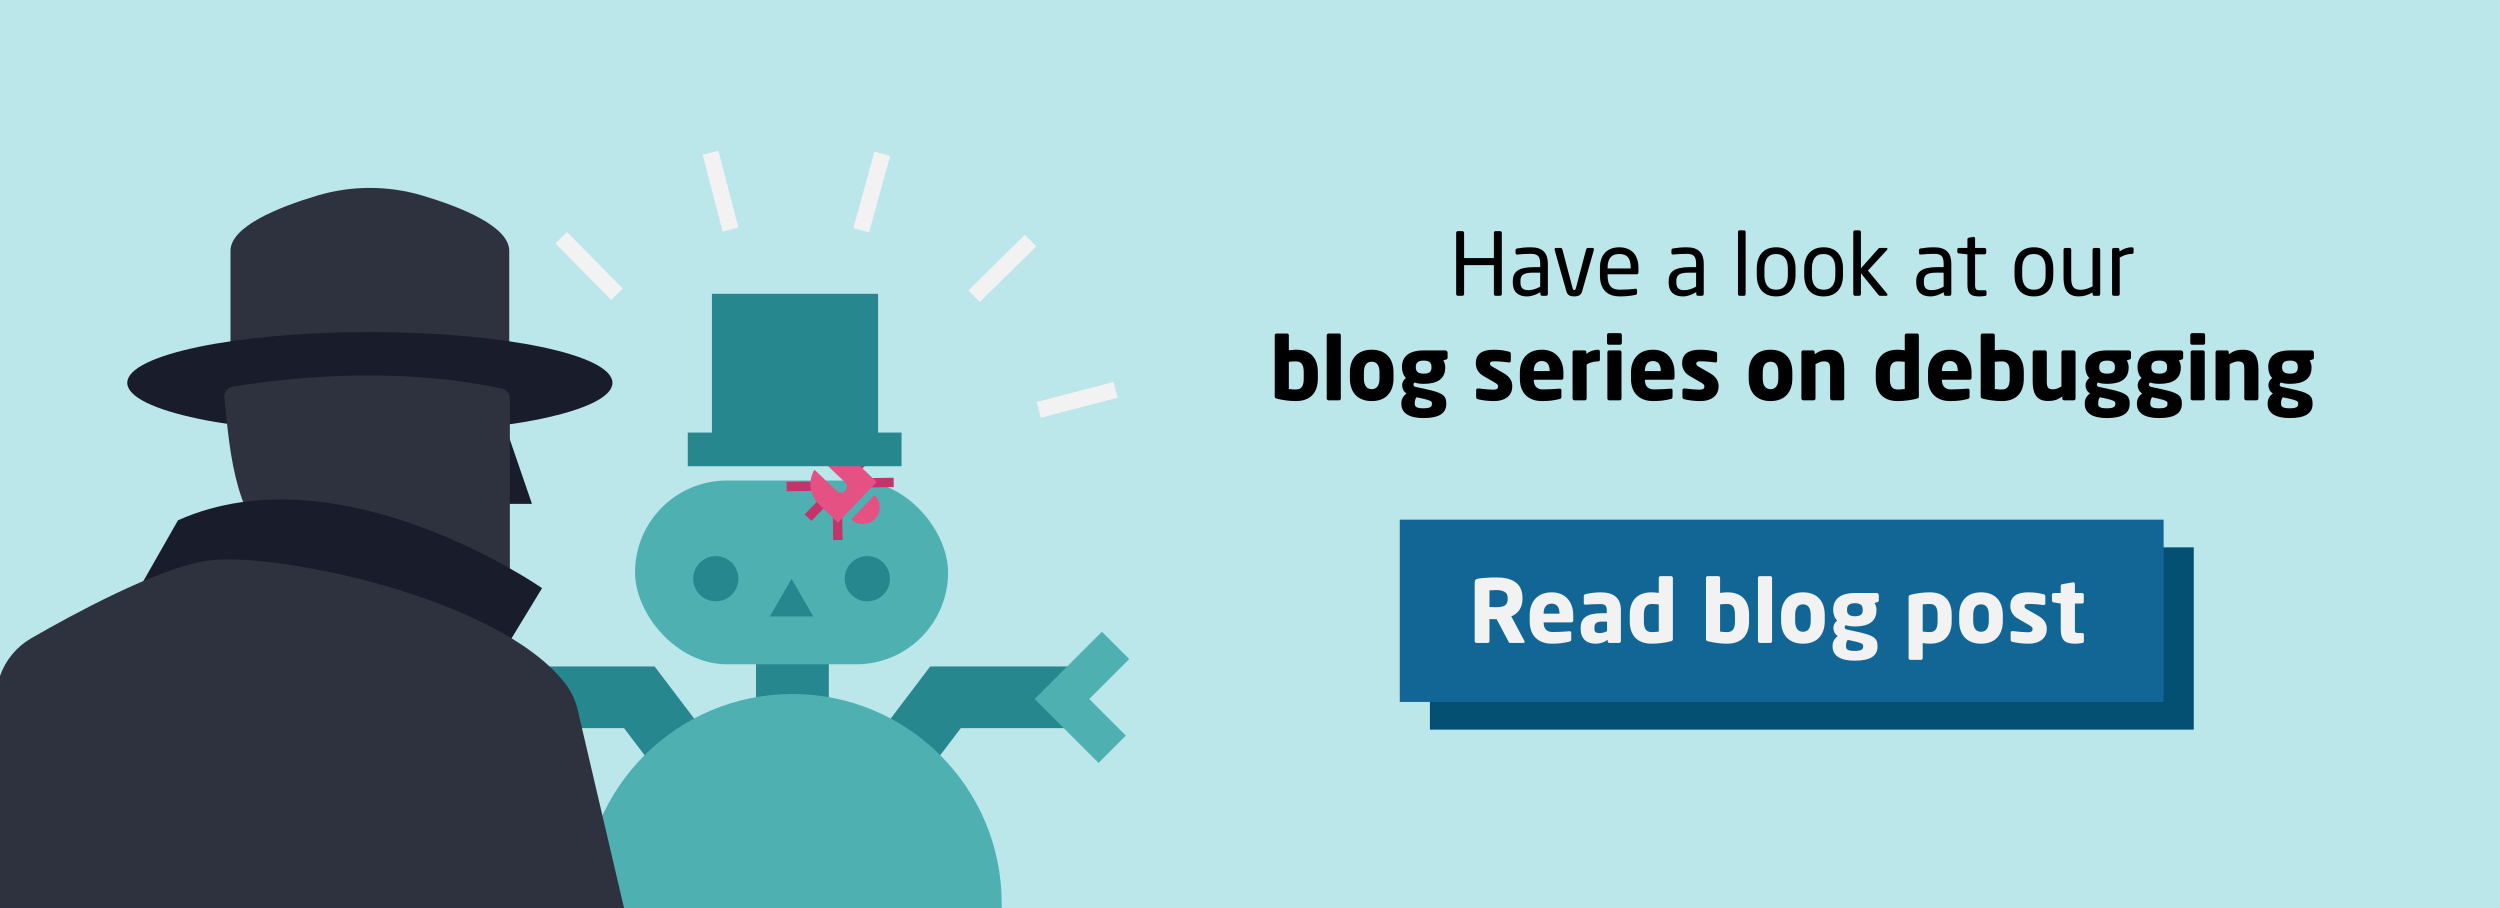 <?xml version="1.0" encoding="UTF-8"?>
<svg id="Layer_5" data-name="Layer 5" xmlns="http://www.w3.org/2000/svg" width="1722.5" height="625.63" xmlns:xlink="http://www.w3.org/1999/xlink" viewBox="0 0 1722.5 625.63">
  <defs>
    <clipPath id="clippath">
      <rect x="0" width="1722.5" height="625.63" fill="none"/>
    </clipPath>
  </defs>
  <g clip-path="url(#clippath)">
    <rect x="0" width="1722.5" height="625.63" fill="#bbe6ea"/>
    <g>
      <g>
        <g>
          <polyline points="596.99 552.25 651.43 480.45 737.29 480.45" fill="none" stroke="#27878f" stroke-miterlimit="10" stroke-width="42.47"/>
          <polyline points="768.63 444.67 731.69 481.61 766.3 516.22" fill="none" stroke="#4fb0b2" stroke-miterlimit="10" stroke-width="26.6"/>
        </g>
        <g>
          <polyline points="494.96 552.25 440.51 480.45 354.65 480.45" fill="none" stroke="#27878f" stroke-miterlimit="10" stroke-width="42.47"/>
          <polyline points="323.32 444.67 360.26 481.61 325.65 516.22" fill="none" stroke="#4fb0b2" stroke-miterlimit="10" stroke-width="26.6"/>
        </g>
        <rect x="520.89" y="370.94" width="50.16" height="133.53" fill="#27878f"/>
        <rect x="424.64" y="615.63" width="242.66" height="52.87" fill="#27878f"/>
        <path d="m545.97,478.16h0c79.58,0,144.19,64.61,144.19,144.19v8.89c0,12.71-10.32,23.02-23.02,23.02h-242.33c-12.71,0-23.02-10.32-23.02-23.02v-8.89c0-79.58,64.61-144.19,144.19-144.19Z" fill="#4fb0b2"/>
        <rect x="437.54" y="331.08" width="215.69" height="126.62" rx="63.31" ry="63.31" fill="#4fb0b2"/>
        <g>
          <circle cx="493.18" cy="398.73" r="15.59" fill="#27878f"/>
          <circle cx="597.58" cy="398.73" r="15.59" fill="#27878f"/>
        </g>
        <polygon points="545.38 398.81 530.4 424.76 560.36 424.76 545.38 398.81" fill="#27878f"/>
      </g>
      <g>
        <rect x="553.35" y="345.49" width="22.25" height="6.49" transform="translate(-79.05 510.34) rotate(-45.81)" fill="#c3356a"/>
        <rect x="573.87" y="349.89" width="6.49" height="22.25" transform="translate(-5.02 8.15) rotate(-.81)" fill="#c3356a"/>
        <rect x="542.02" y="331.88" width="22.25" height="6.49" transform="translate(-4.65 7.81) rotate(-.81)" fill="#c3356a"/>
        <rect x="581.02" y="317.14" width="22.12" height="6.46" transform="translate(-50.36 521.54) rotate(-45.81)" fill="#c3356a"/>
        <rect x="593.59" y="329.36" width="22.12" height="6.46" transform="translate(-4.61 8.53) rotate(-.81)" fill="#c3356a"/>
        <rect x="575.1" y="298.08" width="6.49" height="22.25" transform="translate(-4.29 8.16) rotate(-.81)" fill="#c3356a"/>
        <path d="m604.01,332.08s.01-.03,0-.04h0l-12.94-12.37c-6.57-6.28-16.65-7.13-24.18-2.04-.01.01-.02.02-.01.03h0c.58.57,11.13,10.63,15.19,14.52,1.57,1.51,1.88,4,.53,5.7-1.42,1.78-4.02,2.08-5.8.66-.1-.07-.18-.16-.28-.25l-15.33-14.65s-.03-.01-.04,0h0c-4.68,7.76-3.35,17.7,3.2,23.97l12.94,12.37s.03.01.04,0h0l26.69-27.88Z" fill="#e55183"/>
        <path d="m602.96,357.45c4.43-4.64,4.27-12-.36-16.44-.01-.01-.03-.01-.04,0h0l-16.05,16.79s-.01.03,0,.04c4.67,4.43,12.02,4.25,16.45-.39Z" fill="#e55183"/>
      </g>
      <rect x="490.52" y="202.44" width="114.46" height="105.75" fill="#27878f"/>
      <rect x="473.87" y="298.03" width="147.29" height="23.19" fill="#27878f"/>
      <g>
        <line x1="593.37" y1="158.67" x2="607.91" y2="105.93" fill="none" stroke="#f2f2f2" stroke-miterlimit="10" stroke-width="11.21"/>
        <line x1="503.32" y1="158.16" x2="489.54" y2="105.21" fill="none" stroke="#f2f2f2" stroke-miterlimit="10" stroke-width="11.21"/>
        <line x1="425.08" y1="202.74" x2="386.67" y2="163.77" fill="none" stroke="#f2f2f2" stroke-miterlimit="10" stroke-width="11.21"/>
        <line x1="379.61" y1="280.47" x2="326.86" y2="265.93" fill="none" stroke="#f2f2f2" stroke-miterlimit="10" stroke-width="11.21"/>
        <line x1="715.68" y1="282.38" x2="768.63" y2="268.61" fill="none" stroke="#f2f2f2" stroke-miterlimit="10" stroke-width="11.21"/>
        <line x1="671.1" y1="204.14" x2="710.07" y2="165.73" fill="none" stroke="#f2f2f2" stroke-miterlimit="10" stroke-width="11.21"/>
      </g>
    </g>
    <g>
      <g>
        <path d="m1033.54,203.81h-3.06c-.66,0-1.2-.54-1.2-1.2v-19.92h-20.52v19.92c0,.66-.54,1.2-1.2,1.2h-3.06c-.66,0-1.2-.54-1.2-1.2v-42.18c0-.66.54-1.2,1.2-1.2h3.06c.66,0,1.2.54,1.2,1.2v17.4h20.52v-17.4c0-.66.54-1.2,1.2-1.2h3.06c.66,0,1.2.54,1.2,1.2v42.18c0,.66-.54,1.2-1.2,1.2Z"/>
        <path d="m1065.28,203.81h-2.76c-.66,0-1.2-.54-1.2-1.2v-1.32c-2.88,1.68-5.88,2.94-9.24,2.94-5.1,0-9.78-2.22-9.78-9.72v-.72c0-6.48,3.78-9.72,14.46-9.72h4.44v-2.4c0-5.04-1.74-6.78-6.42-6.78-3.9,0-6.78.24-9.18.48h-.3c-.54,0-1.08-.18-1.08-.96v-2.1c0-.66.42-1.02,1.26-1.14,2.46-.42,5.22-.78,9.3-.78,8.34,0,11.7,4.2,11.7,11.28v20.94c0,.66-.54,1.2-1.2,1.2Zm-4.08-15.96h-4.44c-7.26,0-9.18,1.62-9.18,5.88v.72c0,4.32,2.04,5.46,5.52,5.46,2.76,0,5.22-.84,8.1-2.4v-9.66Z"/>
        <path d="m1098.16,172.25l-8.1,28.56c-.78,2.7-2.82,3.42-5.4,3.42s-4.62-.72-5.4-3.42l-8.1-28.56c-.06-.18-.06-.3-.06-.42,0-.6.36-1.02.96-1.02h3.3c.48,0,.9.36,1.14,1.14l6.9,26.16c.36,1.44.66,1.74,1.26,1.74.54,0,.9-.3,1.26-1.74l6.9-26.16c.24-.78.66-1.14,1.14-1.14h3.3c.6,0,.96.42.96,1.02,0,.12,0,.24-.06.42Z"/>
        <path d="m1127.74,188.99h-20.1v.84c0,7.14,2.82,9.78,8.34,9.78,3.48,0,7.92-.24,10.68-.66h.3c.48,0,.96.24.96.84v2.04c0,.78-.24,1.2-1.2,1.38-3.42.66-6.72,1.02-10.74,1.02-6.9,0-13.62-3.24-13.62-14.4v-5.4c0-8.58,4.74-14.04,13.32-14.04s13.2,5.52,13.2,14.04v3.24c0,.78-.42,1.32-1.14,1.32Zm-4.2-4.56c0-6.78-2.58-9.42-7.86-9.42s-8.04,2.94-8.04,9.42v.54h15.9v-.54Z"/>
        <path d="m1172.68,203.81h-2.76c-.66,0-1.2-.54-1.2-1.2v-1.32c-2.88,1.68-5.88,2.94-9.24,2.94-5.1,0-9.78-2.22-9.78-9.72v-.72c0-6.48,3.78-9.72,14.46-9.72h4.44v-2.4c0-5.04-1.74-6.78-6.42-6.78-3.9,0-6.78.24-9.18.48h-.3c-.54,0-1.08-.18-1.08-.96v-2.1c0-.66.42-1.02,1.26-1.14,2.46-.42,5.22-.78,9.3-.78,8.34,0,11.7,4.2,11.7,11.28v20.94c0,.66-.54,1.2-1.2,1.2Zm-4.08-15.96h-4.44c-7.26,0-9.18,1.62-9.18,5.88v.72c0,4.32,2.04,5.46,5.52,5.46,2.76,0,5.22-.84,8.1-2.4v-9.66Z"/>
        <path d="m1201.66,203.81h-3.12c-.6,0-1.08-.54-1.08-1.2v-42.78c0-.6.42-1.14,1.08-1.14h3.12c.6,0,1.08.48,1.08,1.14v42.78c0,.6-.42,1.2-1.08,1.2Z"/>
        <path d="m1223.74,204.23c-8.82,0-13.32-5.82-13.32-14.64v-4.56c0-8.82,4.5-14.64,13.32-14.64s13.38,5.82,13.38,14.64v4.56c0,8.82-4.56,14.64-13.38,14.64Zm8.1-19.2c0-6.12-2.46-10.02-8.1-10.02s-8.04,3.84-8.04,10.02v4.56c0,6.12,2.4,10.02,8.04,10.02s8.1-3.84,8.1-10.02v-4.56Z"/>
        <path d="m1256.44,204.23c-8.82,0-13.32-5.82-13.32-14.64v-4.56c0-8.82,4.5-14.64,13.32-14.64s13.38,5.82,13.38,14.64v4.56c0,8.82-4.56,14.64-13.38,14.64Zm8.1-19.2c0-6.12-2.46-10.02-8.1-10.02s-8.04,3.84-8.04,10.02v4.56c0,6.12,2.4,10.02,8.04,10.02s8.1-3.84,8.1-10.02v-4.56Z"/>
        <path d="m1299.82,203.81h-4.32c-.66,0-.9-.18-1.38-.78l-11.94-14.76v14.34c0,.66-.54,1.2-1.2,1.2h-2.88c-.66,0-1.2-.54-1.2-1.2v-42.72c0-.66.54-1.2,1.2-1.2h2.88c.66,0,1.2.54,1.2,1.2v24.96l12-13.5c.36-.42.6-.54,1.2-.54h4.2c.6,0,.9.3.9.66,0,.24-.12.48-.3.66l-13.2,14.28,13.32,16.08c.12.12.18.36.18.54,0,.42-.24.78-.66.78Z"/>
        <path d="m1343.25,203.81h-2.76c-.66,0-1.2-.54-1.2-1.2v-1.32c-2.88,1.68-5.88,2.94-9.24,2.94-5.1,0-9.78-2.22-9.78-9.72v-.72c0-6.48,3.78-9.72,14.46-9.72h4.44v-2.4c0-5.04-1.74-6.78-6.42-6.78-3.9,0-6.78.24-9.18.48h-.3c-.54,0-1.08-.18-1.08-.96v-2.1c0-.66.42-1.02,1.26-1.14,2.46-.42,5.22-.78,9.3-.78,8.34,0,11.7,4.2,11.7,11.28v20.94c0,.66-.54,1.2-1.2,1.2Zm-4.08-15.96h-4.44c-7.26,0-9.18,1.62-9.18,5.88v.72c0,4.32,2.04,5.46,5.52,5.46,2.76,0,5.22-.84,8.1-2.4v-9.66Z"/>
        <path d="m1367.61,203.93c-1.2.18-2.76.3-3.9.3-5.52,0-8.16-1.44-8.16-8.04v-20.94l-5.82-.66c-.66-.06-1.14-.42-1.14-1.08v-1.62c0-.66.48-1.08,1.14-1.08h5.82v-5.88c0-.6.42-1.08,1.08-1.2l3.12-.48h.18c.48,0,.9.42.9,1.02v6.54h6.48c.66,0,1.2.54,1.2,1.2v2.04c0,.66-.54,1.2-1.2,1.2h-6.48v20.94c0,3.3.84,3.78,3.24,3.78h3.36c.84,0,1.26.24,1.26.84v2.1c0,.54-.3.9-1.08,1.02Z"/>
        <path d="m1401.33,204.23c-8.82,0-13.32-5.82-13.32-14.64v-4.56c0-8.82,4.5-14.64,13.32-14.64s13.38,5.82,13.38,14.64v4.56c0,8.82-4.56,14.64-13.38,14.64Zm8.1-19.2c0-6.12-2.46-10.02-8.1-10.02s-8.04,3.84-8.04,10.02v4.56c0,6.12,2.4,10.02,8.04,10.02s8.1-3.84,8.1-10.02v-4.56Z"/>
        <path d="m1445.91,203.81h-3c-.66,0-1.14-.54-1.14-1.2v-1.14c-3.3,1.86-6,2.76-9.54,2.76-7.2,0-10.44-4.5-10.44-12.48v-19.74c0-.66.54-1.2,1.2-1.2h2.88c.66,0,1.2.54,1.2,1.2v19.74c0,6.06,2.04,7.92,6.6,7.92,2.52,0,5.34-.96,8.1-2.34v-25.32c0-.6.54-1.2,1.2-1.2h2.94c.6,0,1.14.54,1.14,1.2v30.6c0,.66-.48,1.2-1.14,1.2Z"/>
        <path d="m1468.77,174.95c-2.76,0-5.28.72-8.28,2.52v25.14c0,.6-.54,1.2-1.2,1.2h-2.94c-.6,0-1.14-.54-1.14-1.2v-30.6c0-.66.48-1.2,1.14-1.2h2.82c.66,0,1.14.54,1.14,1.2v1.26c3-2.1,5.76-2.88,8.46-2.88.84,0,1.26.36,1.26,1.08v2.46c0,.66-.42,1.02-1.26,1.02Z"/>
        <path d="m892.93,276.35c-4.62,0-9.36-.72-12.78-1.56-1.62-.36-1.86-.78-1.86-1.74v-42.06c0-.66.6-1.2,1.26-1.2h7.26c.66,0,1.2.54,1.2,1.2v10.38c1.74-.24,3.72-.42,4.92-.42,10.14,0,15.06,5.94,15.06,15.36v4.68c0,9.72-5.34,15.36-15.06,15.36Zm5.34-20.04c0-4.2-1.08-7.32-5.34-7.32-1.44,0-3.48.12-4.92.3v18.72c1.14.18,2.94.36,4.92.36,4.26,0,5.34-3.12,5.34-7.38v-4.68Z"/>
        <path d="m922.69,275.81h-7.32c-.66,0-1.26-.6-1.26-1.26v-43.56c0-.66.6-1.2,1.26-1.2h7.32c.66,0,1.14.54,1.14,1.2v43.56c0,.66-.48,1.26-1.14,1.26Z"/>
        <path d="m945.13,276.35c-9.72,0-15.06-6.06-15.06-15.6v-4.2c0-9.54,5.34-15.6,15.06-15.6s15,6.06,15,15.6v4.2c0,9.54-5.28,15.6-15,15.6Zm5.34-19.8c0-4.86-1.86-7.32-5.34-7.32s-5.4,2.46-5.4,7.32v4.2c0,4.86,1.92,7.38,5.4,7.38s5.34-2.52,5.34-7.38v-4.2Z"/>
        <path d="m996.31,247.73l-1.86.6c.72,1.08,1.32,3,1.32,4.44v.48c0,7.8-5.46,11.22-14.82,11.22-2.82,0-5.04-.42-6.24-.9-.66.42-.84.84-.84,1.38,0,.96.36,1.38,1.8,1.68l6.78,1.5c10.44,2.28,14.04,3.9,14.04,9.66v.48c0,6.6-5.16,9.78-15.72,9.78-9.96,0-15.24-3.48-15.24-9.78v-.48c0-2.46,1.02-4.74,3.6-6.72-2.16-1.2-3.06-3.6-3.06-5.58,0-2.22,1.14-3.9,2.64-5.1-1.92-1.68-2.76-4.74-2.76-7.14v-.48c0-6.78,4.5-11.34,15-11.34h14.94c.84,0,1.5.72,1.5,1.56v3.42c0,.84-.36,1.08-1.08,1.32Zm-9.72,30.06c0-1.14-.78-1.92-6.18-3.12l-4.44-.96c-.72,1.02-1.2,1.98-1.2,4.08v.48c0,2.04,1.38,3.06,6,3.06,4.92,0,5.82-1.26,5.82-3.06v-.48Zm-.3-25.02c0-2.46-1.08-4.32-5.34-4.32s-5.46,1.86-5.46,4.32v.48c0,2.04.9,4.2,5.46,4.2,4.2,0,5.34-1.62,5.34-4.2v-.48Z"/>
        <path d="m1029.13,276.35c-3.3,0-7.86-.48-10.92-1.32-.72-.18-1.14-.66-1.14-1.38v-4.86c0-.6.42-1.14,1.14-1.14h.24c3.24.42,8.28.84,10.2.84,2.88,0,3.54-.78,3.54-2.34,0-.9-.54-1.56-2.22-2.52l-7.8-4.5c-3.36-1.92-5.34-4.98-5.34-8.88,0-6.06,4.02-9.3,12.3-9.3,4.74,0,7.62.6,10.68,1.38.72.18,1.14.66,1.14,1.38v4.86c0,.72-.42,1.14-1.02,1.14h-.18c-1.74-.24-6.9-.78-9.96-.78-2.34,0-3.18.36-3.18,1.74,0,.9.66,1.38,1.86,2.1l7.44,4.26c4.98,2.88,6.06,6,6.06,9.24,0,5.64-4.08,10.08-12.84,10.08Z"/>
        <path d="m1075.93,261.65h-19.14v.12c0,3.42,1.44,6.54,6.18,6.54,3.78,0,9.12-.3,11.52-.54h.18c.66,0,1.14.3,1.14.96v4.56c0,.96-.24,1.38-1.26,1.62-3.84.96-7.08,1.44-12.3,1.44-7.26,0-15.06-3.84-15.06-15.42v-4.2c0-9.66,5.64-15.78,15.18-15.78s14.82,6.72,14.82,15.78v3.48c0,.9-.48,1.44-1.26,1.44Zm-8.22-6.24c0-4.44-2.04-6.66-5.4-6.66s-5.52,2.28-5.52,6.66v.24h10.92v-.24Z"/>
        <path d="m1101.43,248.99h-.48c-2.94,0-5.52.9-7.74,2.1v23.46c0,.66-.54,1.26-1.2,1.26h-7.26c-.66,0-1.26-.6-1.26-1.26v-31.92c0-.66.54-1.2,1.2-1.2h7.14c.66,0,1.2.54,1.2,1.2v1.2c2.22-1.86,5.22-2.88,8.1-2.88.66,0,1.2.54,1.2,1.2v5.7c0,.54-.36,1.14-.9,1.14Z"/>
        <path d="m1116.25,237.53h-7.8c-.66,0-1.2-.54-1.2-1.2v-5.58c0-.66.54-1.2,1.2-1.2h7.8c.66,0,1.2.54,1.2,1.2v5.58c0,.66-.54,1.2-1.2,1.2Zm-.24,38.28h-7.32c-.66,0-1.2-.54-1.2-1.2v-31.98c0-.66.54-1.2,1.2-1.2h7.32c.66,0,1.2.54,1.2,1.2v31.98c0,.66-.54,1.2-1.2,1.2Z"/>
        <path d="m1152.49,261.65h-19.14v.12c0,3.42,1.44,6.54,6.18,6.54,3.78,0,9.12-.3,11.52-.54h.18c.66,0,1.14.3,1.14.96v4.56c0,.96-.24,1.38-1.26,1.62-3.84.96-7.08,1.44-12.3,1.44-7.26,0-15.06-3.84-15.06-15.42v-4.2c0-9.66,5.64-15.78,15.18-15.78s14.82,6.72,14.82,15.78v3.48c0,.9-.48,1.44-1.26,1.44Zm-8.22-6.24c0-4.44-2.04-6.66-5.4-6.66s-5.52,2.28-5.52,6.66v.24h10.92v-.24Z"/>
        <path d="m1171.27,276.35c-3.3,0-7.86-.48-10.92-1.32-.72-.18-1.14-.66-1.14-1.38v-4.86c0-.6.42-1.14,1.14-1.14h.24c3.24.42,8.28.84,10.2.84,2.88,0,3.54-.78,3.54-2.34,0-.9-.54-1.56-2.22-2.52l-7.8-4.5c-3.36-1.92-5.34-4.98-5.34-8.88,0-6.06,4.02-9.3,12.3-9.3,4.74,0,7.62.6,10.68,1.38.72.18,1.14.66,1.14,1.38v4.86c0,.72-.42,1.14-1.02,1.14h-.18c-1.74-.24-6.9-.78-9.96-.78-2.34,0-3.18.36-3.18,1.74,0,.9.66,1.38,1.86,2.1l7.44,4.26c4.98,2.88,6.06,6,6.06,9.24,0,5.64-4.08,10.08-12.84,10.08Z"/>
        <path d="m1219.92,276.35c-9.72,0-15.06-6.06-15.06-15.6v-4.2c0-9.54,5.34-15.6,15.06-15.6s15,6.06,15,15.6v4.2c0,9.54-5.28,15.6-15,15.6Zm5.34-19.8c0-4.86-1.86-7.32-5.34-7.32s-5.4,2.46-5.4,7.32v4.2c0,4.86,1.92,7.38,5.4,7.38s5.34-2.52,5.34-7.38v-4.2Z"/>
        <path d="m1269.42,275.81h-7.26c-.66,0-1.2-.6-1.2-1.26v-19.98c0-4.2-.78-5.58-4.44-5.58-1.74,0-3.6.84-5.64,1.92v23.64c0,.66-.54,1.26-1.2,1.26h-7.26c-.66,0-1.26-.6-1.26-1.26v-31.92c0-.66.54-1.2,1.2-1.2h6.72c.66,0,1.2.54,1.2,1.2v1.44c3.3-2.34,5.94-3.12,9.78-3.12,8.7,0,10.62,6.06,10.62,13.62v19.98c0,.66-.6,1.26-1.26,1.26Z"/>
        <path d="m1320.24,274.79c-3.42.84-8.16,1.56-12.78,1.56-9.72,0-15.06-5.64-15.06-15.36v-4.68c0-9.42,4.92-15.36,15.06-15.36,1.2,0,3.18.18,4.92.42v-10.38c0-.66.54-1.2,1.2-1.2h7.26c.66,0,1.26.54,1.26,1.2v42.06c0,.96-.24,1.38-1.86,1.74Zm-7.86-25.5c-1.44-.18-3.48-.3-4.92-.3-4.26,0-5.34,3.12-5.34,7.32v4.68c0,4.26,1.08,7.38,5.34,7.38,1.98,0,3.78-.18,4.92-.36v-18.72Z"/>
        <path d="m1357.14,261.65h-19.14v.12c0,3.42,1.44,6.54,6.18,6.54,3.78,0,9.12-.3,11.52-.54h.18c.66,0,1.14.3,1.14.96v4.56c0,.96-.24,1.38-1.26,1.62-3.84.96-7.08,1.44-12.3,1.44-7.26,0-15.06-3.84-15.06-15.42v-4.2c0-9.66,5.64-15.78,15.18-15.78s14.82,6.72,14.82,15.78v3.48c0,.9-.48,1.44-1.26,1.44Zm-8.22-6.24c0-4.44-2.04-6.66-5.4-6.66s-5.52,2.28-5.52,6.66v.24h10.92v-.24Z"/>
        <path d="m1379.34,276.35c-4.62,0-9.36-.72-12.78-1.56-1.62-.36-1.86-.78-1.86-1.74v-42.06c0-.66.6-1.2,1.26-1.2h7.26c.66,0,1.2.54,1.2,1.2v10.38c1.74-.24,3.72-.42,4.92-.42,10.14,0,15.06,5.94,15.06,15.36v4.68c0,9.72-5.34,15.36-15.06,15.36Zm5.34-20.04c0-4.2-1.08-7.32-5.34-7.32-1.44,0-3.48.12-4.92.3v18.72c1.14.18,2.94.36,4.92.36,4.26,0,5.34-3.12,5.34-7.38v-4.68Z"/>
        <path d="m1428.84,275.81h-6.72c-.66,0-1.2-.54-1.2-1.2v-1.44c-3.3,2.34-5.94,3.12-9.78,3.12-8.7,0-10.62-6.06-10.62-13.62v-19.98c0-.66.6-1.26,1.26-1.26h7.26c.66,0,1.2.6,1.2,1.26v19.98c0,4.2.78,5.58,4.44,5.58,1.74,0,3.6-.84,5.64-1.92v-23.64c0-.66.54-1.26,1.2-1.26h7.26c.66,0,1.26.6,1.26,1.26v31.92c0,.66-.54,1.2-1.2,1.2Z"/>
        <path d="m1467.18,247.73l-1.86.6c.72,1.08,1.32,3,1.32,4.44v.48c0,7.8-5.46,11.22-14.82,11.22-2.82,0-5.04-.42-6.24-.9-.66.42-.84.84-.84,1.38,0,.96.36,1.38,1.8,1.68l6.78,1.5c10.44,2.28,14.04,3.9,14.04,9.66v.48c0,6.6-5.16,9.78-15.72,9.78-9.96,0-15.24-3.48-15.24-9.78v-.48c0-2.46,1.02-4.74,3.6-6.72-2.16-1.2-3.06-3.6-3.06-5.58,0-2.22,1.14-3.9,2.64-5.1-1.92-1.68-2.76-4.74-2.76-7.14v-.48c0-6.78,4.5-11.34,15-11.34h14.94c.84,0,1.5.72,1.5,1.56v3.42c0,.84-.36,1.08-1.08,1.32Zm-9.72,30.06c0-1.14-.78-1.92-6.18-3.12l-4.44-.96c-.72,1.02-1.2,1.98-1.2,4.08v.48c0,2.04,1.38,3.06,6,3.06,4.92,0,5.82-1.26,5.82-3.06v-.48Zm-.3-25.02c0-2.46-1.08-4.32-5.34-4.32s-5.46,1.86-5.46,4.32v.48c0,2.04.9,4.2,5.46,4.2,4.2,0,5.34-1.62,5.34-4.2v-.48Z"/>
        <path d="m1503.12,247.73l-1.86.6c.72,1.08,1.32,3,1.32,4.44v.48c0,7.8-5.46,11.22-14.82,11.22-2.82,0-5.04-.42-6.24-.9-.66.42-.84.84-.84,1.38,0,.96.36,1.38,1.8,1.68l6.78,1.5c10.44,2.28,14.04,3.9,14.04,9.66v.48c0,6.6-5.16,9.78-15.72,9.78-9.96,0-15.24-3.48-15.24-9.78v-.48c0-2.46,1.02-4.74,3.6-6.72-2.16-1.2-3.06-3.6-3.06-5.58,0-2.22,1.14-3.9,2.64-5.1-1.92-1.68-2.76-4.74-2.76-7.14v-.48c0-6.78,4.5-11.34,15-11.34h14.94c.84,0,1.5.72,1.5,1.56v3.42c0,.84-.36,1.08-1.08,1.32Zm-9.72,30.06c0-1.14-.78-1.92-6.18-3.12l-4.44-.96c-.72,1.02-1.2,1.98-1.2,4.08v.48c0,2.04,1.38,3.06,6,3.06,4.92,0,5.82-1.26,5.82-3.06v-.48Zm-.3-25.02c0-2.46-1.08-4.32-5.34-4.32s-5.46,1.86-5.46,4.32v.48c0,2.04.9,4.2,5.46,4.2,4.2,0,5.34-1.62,5.34-4.2v-.48Z"/>
        <path d="m1518.12,237.53h-7.8c-.66,0-1.2-.54-1.2-1.2v-5.58c0-.66.54-1.2,1.2-1.2h7.8c.66,0,1.2.54,1.2,1.2v5.58c0,.66-.54,1.2-1.2,1.2Zm-.24,38.28h-7.32c-.66,0-1.2-.54-1.2-1.2v-31.98c0-.66.54-1.2,1.2-1.2h7.32c.66,0,1.2.54,1.2,1.2v31.98c0,.66-.54,1.2-1.2,1.2Z"/>
        <path d="m1554.78,275.81h-7.26c-.66,0-1.2-.6-1.2-1.26v-19.98c0-4.2-.78-5.58-4.44-5.58-1.74,0-3.6.84-5.64,1.92v23.64c0,.66-.54,1.26-1.2,1.26h-7.26c-.66,0-1.26-.6-1.26-1.26v-31.92c0-.66.54-1.2,1.2-1.2h6.72c.66,0,1.2.54,1.2,1.2v1.44c3.3-2.34,5.94-3.12,9.78-3.12,8.7,0,10.62,6.06,10.62,13.62v19.98c0,.66-.6,1.26-1.26,1.26Z"/>
        <path d="m1593.18,247.73l-1.86.6c.72,1.08,1.32,3,1.32,4.44v.48c0,7.8-5.46,11.22-14.82,11.22-2.82,0-5.04-.42-6.24-.9-.66.42-.84.84-.84,1.38,0,.96.36,1.38,1.8,1.68l6.78,1.5c10.44,2.28,14.04,3.9,14.04,9.66v.48c0,6.6-5.16,9.78-15.72,9.78-9.96,0-15.24-3.48-15.24-9.78v-.48c0-2.46,1.02-4.74,3.6-6.72-2.16-1.2-3.06-3.6-3.06-5.58,0-2.22,1.14-3.9,2.64-5.1-1.92-1.68-2.76-4.74-2.76-7.14v-.48c0-6.78,4.5-11.34,15-11.34h14.94c.84,0,1.5.72,1.5,1.56v3.42c0,.84-.36,1.08-1.08,1.32Zm-9.72,30.06c0-1.14-.78-1.92-6.18-3.12l-4.44-.96c-.72,1.02-1.2,1.98-1.2,4.08v.48c0,2.04,1.38,3.06,6,3.06,4.92,0,5.82-1.26,5.82-3.06v-.48Zm-.3-25.02c0-2.46-1.08-4.32-5.34-4.32s-5.46,1.86-5.46,4.32v.48c0,2.04.9,4.2,5.46,4.2,4.2,0,5.34-1.62,5.34-4.2v-.48Z"/>
      </g>
      <g>
        <rect x="985.21" y="377.13" width="526.29" height="125.58" fill="#035072"/>
        <rect x="964.45" y="358.05" width="526.29" height="125.58" fill="#116696"/>
        <g>
          <path d="m1049.59,442.97h-9.18c-.66,0-.9-.6-1.2-1.2l-8.04-15.18-.66.06c-1.26,0-3.12-.12-4.26-.12v15.24c0,.66-.54,1.2-1.2,1.2h-7.8c-.66,0-1.2-.54-1.2-1.2v-40.26c0-2.04.84-2.58,2.7-2.88,2.76-.42,7.86-.78,12.18-.78,10.2,0,18.06,3.42,18.06,14.04v.78c0,6.36-3.36,10.26-7.74,12l9.06,16.92c.12.24.18.48.18.66,0,.42-.24.72-.9.72Zm-10.8-31.08c0-3.66-2.82-5.34-7.86-5.34-.84,0-3.96.12-4.68.18v11.52c.66.06,3.6.12,4.26.12,6.3,0,8.28-1.62,8.28-5.7v-.78Z" fill="#f2f2f2"/>
          <path d="m1082.71,428.81h-19.14v.12c0,3.42,1.44,6.54,6.18,6.54,3.78,0,9.12-.3,11.52-.54h.18c.66,0,1.14.3,1.14.96v4.56c0,.96-.24,1.38-1.26,1.62-3.84.96-7.08,1.44-12.3,1.44-7.26,0-15.06-3.84-15.06-15.42v-4.2c0-9.66,5.64-15.78,15.18-15.78s14.82,6.72,14.82,15.78v3.48c0,.9-.48,1.44-1.26,1.44Zm-8.22-6.24c0-4.44-2.04-6.66-5.4-6.66s-5.52,2.28-5.52,6.66v.24h10.92v-.24Z" fill="#f2f2f2"/>
          <path d="m1115.59,442.97h-6.72c-.66,0-1.2-.54-1.2-1.2v-.96c-2.34,1.68-4.74,2.7-8.34,2.7-5.22,0-10.26-2.52-10.26-10.32v-.54c0-7.02,4.5-10.14,14.76-10.14h3.24v-2.16c0-3.42-1.68-4.14-4.5-4.14-3.84,0-8.1.24-9.96.42h-.3c-.6,0-1.08-.3-1.08-1.08v-4.86c0-.66.42-1.14,1.14-1.32,2.22-.54,6.42-1.26,10.38-1.26,8.64,0,14.04,3.48,14.04,12.24v21.42c0,.66-.54,1.2-1.2,1.2Zm-8.34-14.7h-3.42c-4.2,0-5.28,1.44-5.28,4.38v.54c0,2.52,1.26,3,3.78,3,1.8,0,3.48-.6,4.92-1.32v-6.6Z" fill="#f2f2f2"/>
          <path d="m1150.75,441.95c-3.42.84-8.16,1.56-12.78,1.56-9.72,0-15.06-5.64-15.06-15.36v-4.68c0-9.42,4.92-15.36,15.06-15.36,1.2,0,3.18.18,4.92.42v-10.38c0-.66.54-1.2,1.2-1.2h7.26c.66,0,1.26.54,1.26,1.2v42.06c0,.96-.24,1.38-1.86,1.74Zm-7.86-25.5c-1.44-.18-3.48-.3-4.92-.3-4.26,0-5.34,3.12-5.34,7.32v4.68c0,4.26,1.08,7.38,5.34,7.38,1.98,0,3.78-.18,4.92-.36v-18.72Z" fill="#f2f2f2"/>
          <path d="m1190.05,443.51c-4.62,0-9.36-.72-12.78-1.56-1.62-.36-1.86-.78-1.86-1.74v-42.06c0-.66.6-1.2,1.26-1.2h7.26c.66,0,1.2.54,1.2,1.2v10.38c1.74-.24,3.72-.42,4.92-.42,10.14,0,15.06,5.94,15.06,15.36v4.68c0,9.72-5.34,15.36-15.06,15.36Zm5.34-20.04c0-4.2-1.08-7.32-5.34-7.32-1.44,0-3.48.12-4.92.3v18.72c1.14.18,2.94.36,4.92.36,4.26,0,5.34-3.12,5.34-7.38v-4.68Z" fill="#f2f2f2"/>
          <path d="m1219.81,442.97h-7.32c-.66,0-1.26-.6-1.26-1.26v-43.56c0-.66.6-1.2,1.26-1.2h7.32c.66,0,1.14.54,1.14,1.2v43.56c0,.66-.48,1.26-1.14,1.26Z" fill="#f2f2f2"/>
          <path d="m1242.25,443.51c-9.72,0-15.06-6.06-15.06-15.6v-4.2c0-9.54,5.34-15.6,15.06-15.6s15,6.06,15,15.6v4.2c0,9.54-5.28,15.6-15,15.6Zm5.34-19.8c0-4.86-1.86-7.32-5.34-7.32s-5.4,2.46-5.4,7.32v4.2c0,4.86,1.92,7.38,5.4,7.38s5.34-2.52,5.34-7.38v-4.2Z" fill="#f2f2f2"/>
          <path d="m1293.43,414.89l-1.86.6c.72,1.08,1.32,3,1.32,4.44v.48c0,7.8-5.46,11.22-14.82,11.22-2.82,0-5.04-.42-6.24-.9-.66.42-.84.84-.84,1.38,0,.96.36,1.38,1.8,1.68l6.78,1.5c10.44,2.28,14.04,3.9,14.04,9.66v.48c0,6.6-5.16,9.78-15.72,9.78-9.96,0-15.24-3.48-15.24-9.78v-.48c0-2.46,1.02-4.74,3.6-6.72-2.16-1.2-3.06-3.6-3.06-5.58,0-2.22,1.14-3.9,2.64-5.1-1.92-1.68-2.76-4.74-2.76-7.14v-.48c0-6.78,4.5-11.34,15-11.34h14.94c.84,0,1.5.72,1.5,1.56v3.42c0,.84-.36,1.08-1.08,1.32Zm-9.72,30.06c0-1.14-.78-1.92-6.18-3.12l-4.44-.96c-.72,1.02-1.2,1.98-1.2,4.08v.48c0,2.04,1.38,3.06,6,3.06,4.92,0,5.82-1.26,5.82-3.06v-.48Zm-.3-25.02c0-2.46-1.08-4.32-5.34-4.32s-5.46,1.86-5.46,4.32v.48c0,2.04.9,4.2,5.46,4.2,4.2,0,5.34-1.62,5.34-4.2v-.48Z" fill="#f2f2f2"/>
          <path d="m1329.66,443.51c-1.2,0-3.18-.18-4.92-.42v10.38c0,.66-.54,1.2-1.2,1.2h-7.26c-.66,0-1.26-.54-1.26-1.2v-42.06c0-.96.24-1.38,1.86-1.74,3.42-.84,8.16-1.56,12.78-1.56,9.72,0,15.06,5.64,15.06,15.36v4.68c0,9.42-4.92,15.36-15.06,15.36Zm5.34-20.04c0-4.26-1.08-7.32-5.34-7.32-1.98,0-3.78.12-4.92.3v18.72c1.44.18,3.48.36,4.92.36,4.26,0,5.34-3.18,5.34-7.38v-4.68Z" fill="#f2f2f2"/>
          <path d="m1364.94,443.51c-9.72,0-15.06-6.06-15.06-15.6v-4.2c0-9.54,5.34-15.6,15.06-15.6s15,6.06,15,15.6v4.2c0,9.54-5.28,15.6-15,15.6Zm5.34-19.8c0-4.86-1.86-7.32-5.34-7.32s-5.4,2.46-5.4,7.32v4.2c0,4.86,1.92,7.38,5.4,7.38s5.34-2.52,5.34-7.38v-4.2Z" fill="#f2f2f2"/>
          <path d="m1397.4,443.51c-3.3,0-7.86-.48-10.92-1.32-.72-.18-1.14-.66-1.14-1.38v-4.86c0-.6.42-1.14,1.14-1.14h.24c3.24.42,8.28.84,10.2.84,2.88,0,3.54-.78,3.54-2.34,0-.9-.54-1.56-2.22-2.52l-7.8-4.5c-3.36-1.92-5.34-4.98-5.34-8.88,0-6.06,4.02-9.3,12.3-9.3,4.74,0,7.62.6,10.68,1.38.72.18,1.14.66,1.14,1.38v4.86c0,.72-.42,1.14-1.02,1.14h-.18c-1.74-.24-6.9-.78-9.96-.78-2.34,0-3.18.36-3.18,1.74,0,.9.66,1.38,1.86,2.1l7.44,4.26c4.98,2.88,6.06,6,6.06,9.24,0,5.64-4.08,10.08-12.84,10.08Z" fill="#f2f2f2"/>
          <path d="m1434.66,443.03c-1.8.3-3,.48-4.74.48-6.6,0-10.08-1.74-10.08-10.26v-17.4l-4.8-.78c-.66-.12-1.26-.6-1.26-1.26v-3.96c0-.66.6-1.26,1.26-1.26h4.8v-4.92c0-.66.54-1.08,1.2-1.2l7.32-1.26h.18c.6,0,1.08.42,1.08,1.02v6.36h4.92c.66,0,1.2.54,1.2,1.2v4.86c0,.66-.54,1.2-1.2,1.2h-4.92v17.46c0,2.4.18,2.82,1.98,2.82h2.94c.78,0,1.26.36,1.26,1.02v4.68c0,.6-.42,1.08-1.14,1.2Z" fill="#f2f2f2"/>
        </g>
      </g>
    </g>
    <g>
      <polygon points="347.38 291.47 366.53 347.18 341.29 347.18 347.38 291.47" fill="#191d2b"/>
      <g>
        <path d="m291.19,134.79c-23.72-7.1-48.99-7.1-72.71,0-27.18,8.13-59.67,21.35-59.67,38.05v89.84h192.05s0-61.12,0-89.84c0-16.7-32.49-29.92-59.67-38.05Z" fill="#2e313e"/>
        <ellipse cx="254.83" cy="263.78" rx="167.15" ry="34.98" fill="#191d2b"/>
        <path d="m346.07,267.9c3.05.67,5.22,3.37,5.22,6.49v145.86c0,12.52-113.4-7.36-152.43-33.14-37.11-24.51-40.26-73.51-44.28-113.43-.35-3.47,2.03-6.62,5.47-7.22,22.94-3.94,106.73-16.04,186.01,1.42Z" fill="#2e313e"/>
        <path d="m93.94,408.85l28.7-50.38c112.11-50.01,250.84,46.78,250.84,46.78l-22.58,37.1-183.09-14.34-73.87-19.17Z" fill="#191d2b"/>
        <path d="m-50.02,649.27C-38.22,580.19-11.87,499.98-.02,465.8c3.8-10.97,11.42-20.19,21.47-25.99,27.77-16.03,86.3-47.97,120.72-53.42,43.83-6.94,200.69,24.34,247.27,84.55,4.16,5.38,7.06,11.64,8.61,18.27l35.72,152.69,2.42,8.82c8.2,29.83-13.38,59.57-44.29,61.03L-3.83,730.44c-30.4,1.44-54.53-25.26-50.04-55.36l3.85-25.81Z" fill="#2e313e"/>
      </g>
    </g>
  </g>
</svg>